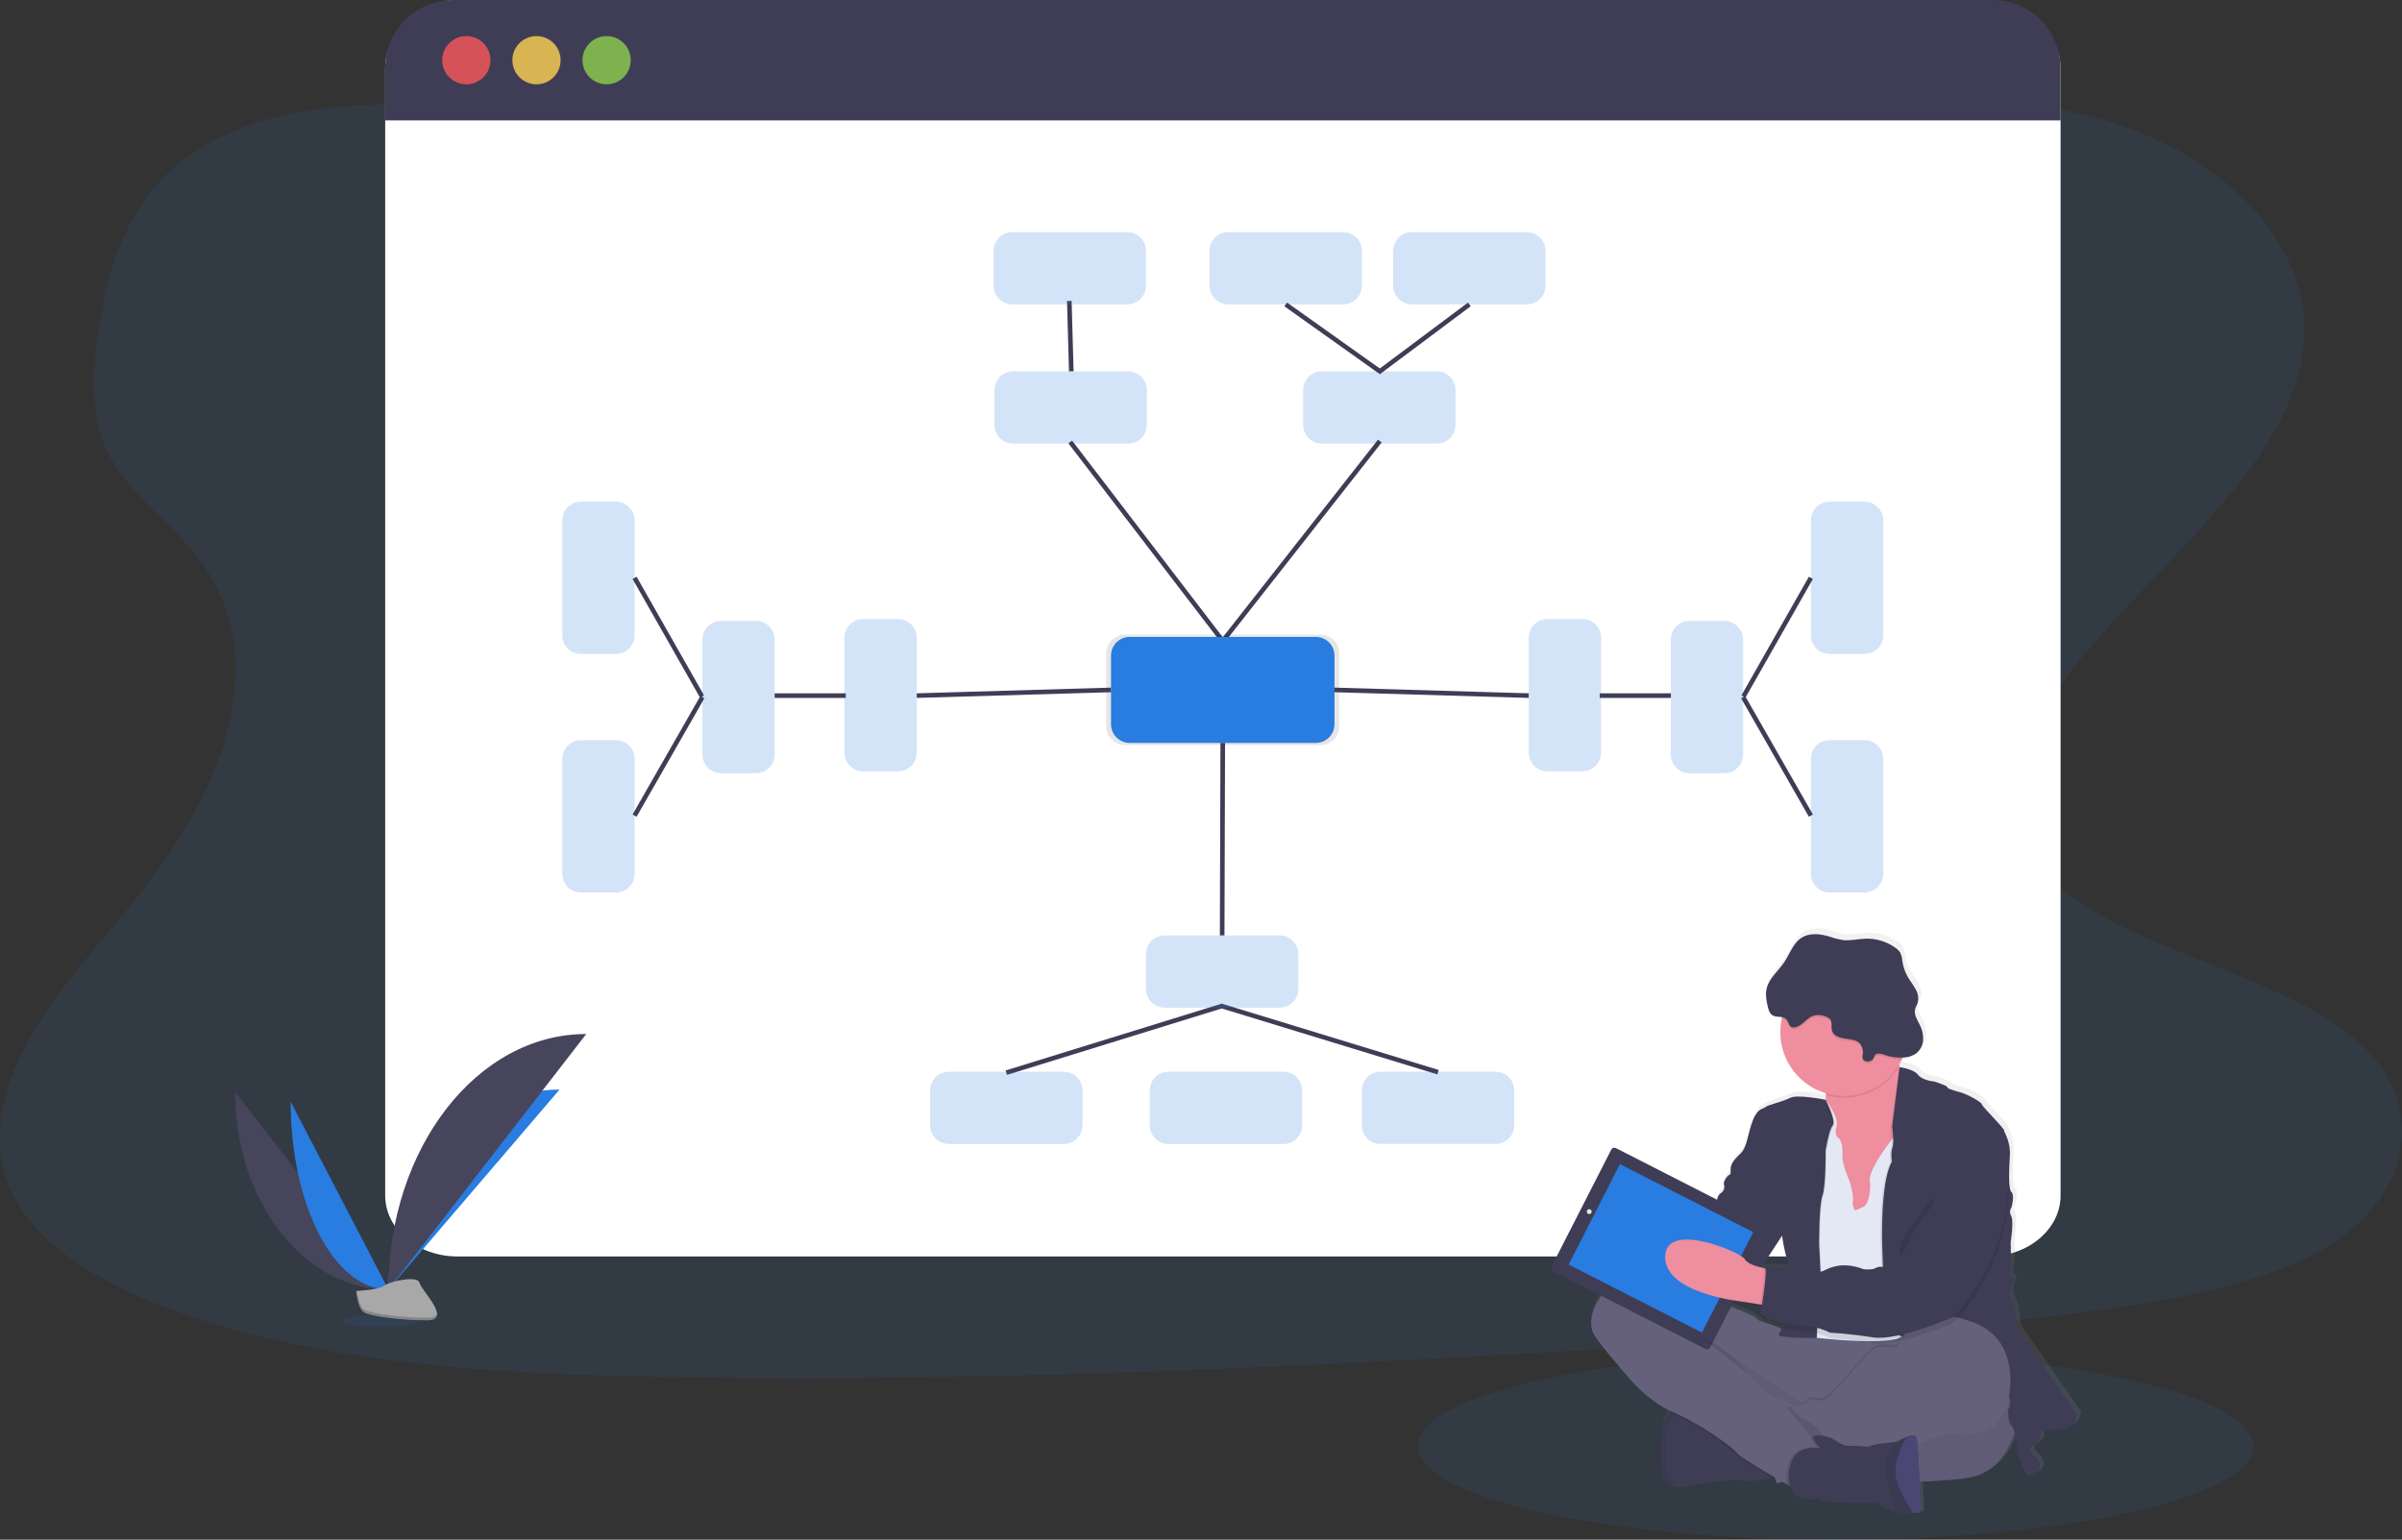 <svg width="521" height="334" viewBox="0 0 521 334" fill="none" xmlns="http://www.w3.org/2000/svg">
<rect x="0" y="0" width="521" height="334" fill="#333333" stroke="none"/>
<g clip-path="url(#clip0)">
<path opacity="0.1" d="M398.089 334C448.14 334 488.715 324.915 488.715 313.709C488.715 302.502 448.14 293.418 398.089 293.418C348.037 293.418 307.463 302.502 307.463 313.709C307.463 324.915 348.037 334 398.089 334Z" fill="#297CE0"/>
<g opacity="0.1">
<path opacity="0.1" d="M295.016 12.642C295.016 86.303 341.24 145.907 398.386 145.907L295.016 12.642Z" fill="#297CE0"/>
</g>
<path opacity="0.1" d="M296.148 61.359C262.754 61.614 230.666 54.069 199.986 45.66C169.305 37.251 138.875 27.794 106.155 23.934C85.094 21.447 61.125 21.839 44.572 31.484C28.641 40.761 23.926 55.97 21.599 70.004C19.848 80.565 18.993 91.645 25.158 101.252C29.415 107.92 36.769 113.394 41.961 119.745C60.02 141.844 48.82 170.284 30.912 193.128C22.515 203.845 12.692 214.127 6.32 225.443C-0.052 236.759 -2.733 249.556 3.587 260.646C9.855 271.631 24.138 279.521 39.502 284.924C70.716 295.825 107.099 297.995 142.523 298.684C220.943 300.218 299.566 295.556 377.976 290.898C406.99 289.171 436.137 287.434 464.58 282.805C480.374 280.233 496.639 276.463 507.882 268.361C522.161 258.074 525.196 241.411 514.963 229.511C497.796 209.555 452.185 206.067 439.913 184.431C433.159 172.521 439.172 158.775 447.937 147.19C466.789 122.35 499.079 100.002 499.858 72.34C500.378 53.347 483.81 34.929 458.944 26.836C432.866 18.342 397.21 20.801 378.774 37.033C359.785 53.748 325.639 61.137 296.148 61.359Z" fill="#297CE0"/>
<path d="M446.946 14.718V259.348C446.946 266.624 439.923 272.561 431.257 272.561H99.235C90.569 272.561 83.55 266.643 83.55 259.348V14.718C83.55 7.427 90.569 0 99.235 0L431.214 0.807C439.866 0.807 446.946 7.427 446.946 14.718Z" fill="white"/>
<path d="M446.946 14.794V26.119H83.55V14.794C83.55 10.871 85.109 7.109 87.883 4.335C90.657 1.56 94.42 0.001 98.343 1.20399e-05H432.125C434.07 -0.002 435.997 0.378 437.795 1.121C439.592 1.863 441.226 2.952 442.603 4.326C443.979 5.7 445.071 7.332 445.816 9.128C446.562 10.924 446.946 12.849 446.946 14.794Z" fill="#3F3D56"/>
<path opacity="0.8" d="M101.152 18.286C104.04 18.286 106.382 15.945 106.382 13.057C106.382 10.169 104.04 7.829 101.152 7.829C98.263 7.829 95.922 10.169 95.922 13.057C95.922 15.945 98.263 18.286 101.152 18.286Z" fill="#FA5959"/>
<path opacity="0.8" d="M116.365 18.286C119.253 18.286 121.594 15.945 121.594 13.057C121.594 10.169 119.253 7.829 116.365 7.829C113.476 7.829 111.135 10.169 111.135 13.057C111.135 15.945 113.476 18.286 116.365 18.286Z" fill="#FED253"/>
<path opacity="0.8" d="M131.578 18.286C134.466 18.286 136.808 15.945 136.808 13.057C136.808 10.169 134.466 7.829 131.578 7.829C128.689 7.829 126.348 10.169 126.348 13.057C126.348 15.945 128.689 18.286 131.578 18.286Z" fill="#8CCF4D"/>
<path opacity="0.2" d="M244.709 80.551H219.754C217.52 80.551 215.708 82.361 215.708 84.595V92.183C215.708 94.416 217.52 96.227 219.754 96.227H244.709C246.943 96.227 248.754 94.416 248.754 92.183V84.595C248.754 82.361 246.943 80.551 244.709 80.551Z" fill="#297CE0"/>
<path opacity="0.2" d="M311.659 80.551H286.704C284.469 80.551 282.658 82.361 282.658 84.595V92.183C282.658 94.416 284.469 96.227 286.704 96.227H311.659C313.893 96.227 315.704 94.416 315.704 92.183V84.595C315.704 82.361 313.893 80.551 311.659 80.551Z" fill="#297CE0"/>
<path d="M232.139 95.873L265.218 139.055L299.292 95.67" stroke="#3F3D56" stroke-miterlimit="10"/>
<path opacity="0.1" d="M286.43 137.672H244.001C241.767 137.672 239.956 139.483 239.956 141.716V157.595C239.956 159.829 241.767 161.639 244.001 161.639H286.43C288.664 161.639 290.475 159.829 290.475 157.595V141.716C290.475 139.483 288.664 137.672 286.43 137.672Z" fill="black"/>
<path d="M285.406 138.163H245.03C242.796 138.163 240.985 139.974 240.985 142.207V157.114C240.985 159.348 242.796 161.158 245.03 161.158H285.406C287.64 161.158 289.451 159.348 289.451 157.114V142.207C289.451 139.974 287.64 138.163 285.406 138.163Z" fill="#297CE0"/>
<path d="M232.367 80.551L231.937 65.285" stroke="#3F3D56" stroke-miterlimit="10"/>
<path d="M318.711 66.031L299.292 80.551L278.868 66.031" stroke="#3F3D56" stroke-miterlimit="10"/>
<path opacity="0.2" d="M244.525 50.35H219.57C217.335 50.35 215.524 52.161 215.524 54.394V61.982C215.524 64.216 217.335 66.026 219.57 66.026H244.525C246.759 66.026 248.57 64.216 248.57 61.982V54.394C248.57 52.161 246.759 50.35 244.525 50.35Z" fill="#297CE0"/>
<path opacity="0.2" d="M331.186 50.35H306.231C303.997 50.35 302.186 52.161 302.186 54.394V61.982C302.186 64.216 303.997 66.026 306.231 66.026H331.186C333.42 66.026 335.231 64.216 335.231 61.982V54.394C335.231 52.161 333.42 50.35 331.186 50.35Z" fill="#297CE0"/>
<path opacity="0.2" d="M291.348 50.35H266.393C264.159 50.35 262.348 52.161 262.348 54.394V61.982C262.348 64.216 264.159 66.026 266.393 66.026H291.348C293.582 66.026 295.393 64.216 295.393 61.982V54.394C295.393 52.161 293.582 50.35 291.348 50.35Z" fill="#297CE0"/>
<path d="M265.218 161.153L265.09 202.915" stroke="#3F3D56" stroke-miterlimit="10"/>
<path d="M218.267 232.691L264.996 218.237L311.914 232.587" stroke="#3F3D56" stroke-miterlimit="10"/>
<path opacity="0.2" d="M277.57 202.915H252.615C250.381 202.915 248.57 204.726 248.57 206.959V214.547C248.57 216.781 250.381 218.591 252.615 218.591H277.57C279.804 218.591 281.615 216.781 281.615 214.547V206.959C281.615 204.726 279.804 202.915 277.57 202.915Z" fill="#297CE0"/>
<path opacity="0.2" d="M408.473 137.823V112.875C408.473 110.641 406.662 108.831 404.428 108.831H396.838C394.604 108.831 392.793 110.641 392.793 112.875V137.823C392.793 140.057 394.604 141.867 396.838 141.867H404.428C406.662 141.867 408.473 140.057 408.473 137.823Z" fill="#297CE0"/>
<path opacity="0.2" d="M392.792 164.607V189.556C392.792 191.79 394.604 193.6 396.838 193.6H404.428C406.662 193.6 408.473 191.79 408.473 189.556V164.607C408.473 162.374 406.662 160.563 404.428 160.563H396.838C394.604 160.563 392.792 162.374 392.792 164.607Z" fill="#297CE0"/>
<path opacity="0.2" d="M324.394 232.479H299.438C297.204 232.479 295.393 234.289 295.393 236.523V244.111C295.393 246.344 297.204 248.155 299.438 248.155H324.394C326.628 248.155 328.439 246.344 328.439 244.111V236.523C328.439 234.289 326.628 232.479 324.394 232.479Z" fill="#297CE0"/>
<path opacity="0.2" d="M205.792 248.159H230.747C232.981 248.159 234.792 246.349 234.792 244.115V236.527C234.792 234.294 232.981 232.483 230.747 232.483H205.792C203.558 232.483 201.747 234.294 201.747 236.527V244.115C201.747 246.349 203.558 248.159 205.792 248.159Z" fill="#297CE0"/>
<path opacity="0.2" d="M253.436 248.159H278.391C280.625 248.159 282.437 246.349 282.437 244.115V236.527C282.437 234.294 280.625 232.483 278.391 232.483H253.436C251.202 232.483 249.391 234.294 249.391 236.527V244.115C249.391 246.349 251.202 248.159 253.436 248.159Z" fill="#297CE0"/>
<path d="M378.08 151.215L392.788 176.928" stroke="#3F3D56" stroke-miterlimit="10"/>
<path d="M346.979 150.899H362.419" stroke="#3F3D56" stroke-miterlimit="10"/>
<path d="M289.451 149.658L331.592 150.899" stroke="#3F3D56" stroke-miterlimit="10"/>
<path d="M392.788 125.347L378.151 151.102" stroke="#3F3D56" stroke-miterlimit="10"/>
<path opacity="0.2" d="M347.272 163.277V138.328C347.272 136.095 345.461 134.284 343.227 134.284H335.637C333.403 134.284 331.592 136.095 331.592 138.328V163.277C331.592 165.51 333.403 167.321 335.637 167.321H343.227C345.461 167.321 347.272 165.51 347.272 163.277Z" fill="#297CE0"/>
<path opacity="0.2" d="M378.08 163.687V138.739C378.08 136.505 376.269 134.695 374.035 134.695H366.445C364.211 134.695 362.4 136.505 362.4 138.739V163.687C362.4 165.921 364.211 167.731 366.445 167.731H374.035C376.269 167.731 378.08 165.921 378.08 163.687Z" fill="#297CE0"/>
<path opacity="0.2" d="M137.643 137.819V112.87C137.643 110.637 135.832 108.826 133.597 108.826H126.008C123.773 108.826 121.962 110.637 121.962 112.87V137.819C121.962 140.052 123.773 141.863 126.008 141.863H133.597C135.832 141.863 137.643 140.052 137.643 137.819Z" fill="#297CE0"/>
<path opacity="0.2" d="M121.963 164.608V189.556C121.963 191.79 123.774 193.6 126.008 193.6H133.598C135.832 193.6 137.643 191.79 137.643 189.556V164.608C137.643 162.374 135.832 160.563 133.598 160.563H126.008C123.774 160.563 121.963 162.374 121.963 164.608Z" fill="#297CE0"/>
<path d="M152.355 151.215L137.643 176.928" stroke="#3F3D56" stroke-miterlimit="10"/>
<path d="M183.451 150.899H168.017" stroke="#3F3D56" stroke-miterlimit="10"/>
<path d="M240.985 149.658L198.844 150.899" stroke="#3F3D56" stroke-miterlimit="10"/>
<path d="M137.643 125.347L152.28 151.102" stroke="#3F3D56" stroke-miterlimit="10"/>
<path opacity="0.2" d="M198.844 163.282V138.333C198.844 136.1 197.033 134.289 194.799 134.289H187.209C184.975 134.289 183.164 136.1 183.164 138.333V163.282C183.164 165.515 184.975 167.326 187.209 167.326H194.799C197.033 167.326 198.844 165.515 198.844 163.282Z" fill="#297CE0"/>
<path opacity="0.2" d="M168.036 163.687V138.739C168.036 136.505 166.225 134.695 163.991 134.695H156.401C154.167 134.695 152.355 136.505 152.355 138.739V163.687C152.355 165.921 154.167 167.731 156.401 167.731H163.991C166.225 167.731 168.036 165.921 168.036 163.687Z" fill="#297CE0"/>
<path d="M50.987 236.839C50.987 260.546 65.864 279.733 84.249 279.733L50.987 236.839Z" fill="#46455B"/>
<path d="M84.249 279.729C84.249 255.752 100.854 236.353 121.373 236.353L84.249 279.729Z" fill="#297CE0"/>
<path d="M63.042 238.986C63.042 261.504 72.529 279.729 84.249 279.729L63.042 238.986Z" fill="#297CE0"/>
<path d="M84.249 279.729C84.249 249.094 103.441 224.306 127.155 224.306L84.249 279.729Z" fill="#46455B"/>
<path opacity="0.1" d="M82.805 287.92C87.372 287.92 91.074 287.295 91.074 286.524C91.074 285.752 87.372 285.127 82.805 285.127C78.238 285.127 74.535 285.752 74.535 286.524C74.535 287.295 78.238 287.92 82.805 287.92Z" fill="#297CE0"/>
<path d="M77.254 280.031C77.254 280.031 81.974 279.884 83.39 278.874C84.806 277.865 90.645 276.652 90.999 278.275C91.353 279.898 98.079 286.349 92.759 286.392C87.44 286.434 80.383 285.561 78.967 284.698C77.551 283.834 77.254 280.031 77.254 280.031Z" fill="#A8A8A8"/>
<path opacity="0.2" d="M92.859 285.825C87.534 285.868 80.487 285 79.066 284.131C77.986 283.475 77.556 281.116 77.41 280.026H77.254C77.254 280.026 77.551 283.829 78.972 284.693C80.393 285.556 87.44 286.429 92.764 286.387C94.303 286.387 94.832 285.825 94.803 285.018C94.591 285.514 94.005 285.816 92.859 285.825Z" fill="black"/>
<path d="M451.346 306.154L438.285 287.222C438.285 287.222 438.04 282.536 437.185 281.437C436.331 280.337 437.001 277.907 437.001 277.907C437.001 277.907 437.917 276.567 437.124 276.449C436.331 276.331 437.001 273.344 437.001 273.344L436.94 268.592C436.94 268.592 437.671 264.029 437.063 262.929C436.885 262.633 436.796 262.292 436.807 261.946C436.818 261.6 436.928 261.265 437.124 260.981C437.124 260.981 437.855 258.362 437.124 257.677C436.392 256.993 436.572 252.93 436.756 249.707C436.94 246.484 435.477 244.653 435.477 244.167C435.477 243.681 430.653 238.929 430.653 238.505C430.653 238.08 427.603 236.315 425.772 235.824C423.941 235.334 423.025 234.975 423.086 234.73C423.148 234.484 420.216 233.512 420.216 233.512C420.216 233.512 417.653 233.333 416.676 232.054C415.699 230.775 412.711 230.402 412.631 230.393C412.631 230.308 412.589 230.223 412.575 230.138L412.518 229.864C412.749 229.478 412.962 229.081 413.155 228.671L413.325 228.298C414.399 228.301 415.448 227.972 416.327 227.354C416.758 226.993 417.11 226.548 417.362 226.045C417.614 225.543 417.759 224.994 417.79 224.433C417.841 223.309 417.595 222.191 417.078 221.191C416.539 220.092 415.756 218.959 416.025 217.77C416.143 217.256 416.45 216.826 416.61 216.303C416.846 215.321 416.689 214.286 416.171 213.419C415.699 212.537 415.067 211.758 414.552 210.899C413.895 209.809 413.458 208.6 413.264 207.341C413.224 206.672 413.064 206.015 412.792 205.402C412.516 204.97 412.15 204.601 411.72 204.321C409.811 202.957 407.505 202.259 405.159 202.335C403.498 202.391 401.855 202.84 400.194 202.637C399.207 202.463 398.236 202.209 397.291 201.877C395.247 201.273 392.882 201.023 391.103 202.193C389.323 203.363 388.611 205.666 387.402 207.469C386.331 209.064 384.768 210.399 383.957 212.089C383.957 212.056 383.957 212.023 383.98 211.99C383.777 212.381 383.618 212.794 383.508 213.221C383.197 214.547 383.456 215.934 383.777 217.256C383.947 217.94 384.174 218.671 384.764 219.058C385.354 219.445 386.18 219.356 386.897 219.478C386.869 219.596 386.841 219.71 386.817 219.828C386.085 223.258 386.675 226.837 388.469 229.851C390.263 232.865 393.129 235.091 396.493 236.084C396.493 236.207 396.493 236.334 396.493 236.452C396.493 236.815 396.465 237.165 396.427 237.5C396.427 237.5 390.291 236.24 388.644 237.089C386.996 237.938 383.758 238.613 383.272 239.099C382.786 239.585 381.564 239.222 380.464 242.082C379.364 244.941 379.246 247.867 377.839 249.202C376.433 250.538 375.706 251.458 375.645 252.43C375.583 253.402 375.824 253.647 375.276 253.954C374.729 254.261 373.936 255.535 374.177 256.021C374.177 256.021 374.483 257.239 373.506 257.847C373.217 258.051 372.987 258.327 372.837 258.647C372.687 258.967 372.623 259.321 372.652 259.673C372.652 259.673 372.284 261.014 371.429 261.316C370.575 261.618 370.013 263.633 370.013 263.633L367.247 266.813L361.758 260.745C361.347 260.291 360.773 260.019 360.161 259.988C359.55 259.957 358.951 260.17 358.496 260.579L355.848 263.033C354.809 263.284 353.869 263.844 353.153 264.638C352.561 265.24 352.082 265.943 351.737 266.714L350.265 268.045C350.034 268.249 349.848 268.499 349.717 268.778C349.586 269.057 349.514 269.36 349.505 269.668C349.313 270.077 349.248 270.534 349.316 270.981C349.384 271.428 349.582 271.844 349.887 272.178L353.399 276.067V276.1C352.151 276.203 350.965 276.686 350 277.482C344.751 282.107 344.69 286.368 345.483 288.336C346.276 290.303 352.927 297.773 352.927 297.773C352.927 297.773 356.792 302.799 362.367 305.47L362.329 305.512C362.216 305.63 362.107 305.758 361.999 305.895L361.909 306.013L361.824 306.131L361.725 306.277L361.649 306.395L361.541 306.569C361.522 306.61 361.5 306.65 361.475 306.687C361.432 306.763 361.39 306.843 361.352 306.923L361.31 307.003C361.258 307.107 361.21 307.221 361.159 307.334C361.107 307.447 361.126 307.419 361.111 307.457C361.097 307.494 361.045 307.617 361.017 307.702L360.96 307.858C360.932 307.933 360.908 308.013 360.88 308.094C360.852 308.174 360.847 308.207 360.828 308.268L360.757 308.532L360.715 308.698C360.677 308.839 360.649 308.985 360.616 309.136L360.587 309.311C360.587 309.41 360.55 309.514 360.535 309.622C360.521 309.731 360.512 309.769 360.502 309.844C360.493 309.92 360.502 310.042 360.465 310.146C360.427 310.25 360.465 310.302 360.441 310.377C360.417 310.453 360.441 310.609 360.441 310.727C360.441 310.845 360.441 310.864 360.441 310.939C360.441 311.128 360.441 311.326 360.417 311.529C360.295 318.65 360.71 319.683 360.71 319.683C360.71 319.683 361.574 321.953 363.953 322.113C364.302 322.138 364.652 322.119 364.996 322.057C368.168 321.509 375.616 320.23 378.241 320.721C379.817 321.014 382.739 320.58 384.816 320.188L385.368 320.079L385.746 321.292L386.954 320.962L387.978 321.552L388.625 321.924C389.828 326.006 394.718 324.614 394.718 324.614L395.88 325.284L407.68 325.586C409.002 326.389 410.4 327.06 411.852 327.592C412.046 327.648 412.243 327.691 412.442 327.719C413.534 327.806 414.629 327.826 415.723 327.781C416.629 327.781 417.328 327.719 417.328 327.719C417.328 327.719 417.205 324.525 417.035 320.943C421.533 320.754 425.531 320.471 427.943 320.051C434.202 318.947 436.822 313.209 437.789 310.151C438.078 311.394 438.283 312.655 438.403 313.926C438.66 315.046 438.986 316.15 439.38 317.229C439.725 318.094 440.177 318.912 440.725 319.664C445.365 318.083 442.557 315.71 441.58 314.676C440.603 313.643 442.25 312.789 442.25 312.789C442.25 312.789 443.534 311.935 443.411 311.142C443.288 310.349 443.227 309.5 447.376 309.561C451.525 309.622 451.346 306.154 451.346 306.154ZM386.897 267.285C386.949 267.634 387.53 271.381 388.054 272.367C388.199 273.025 388.245 273.701 388.191 274.373C385.731 274.179 383.168 274.071 383.168 274.071C383.243 274.161 383.289 274.271 383.301 274.387L382.914 274.297C382.734 274.255 382.545 274.212 382.352 274.16L386.883 267.276L386.897 267.285ZM377.929 281.559L382.177 282.234L382.536 282.291C382.415 282.955 382.34 283.627 382.314 284.301C382.314 284.362 382.408 284.438 382.545 284.528C382.488 284.86 382.461 285.196 382.465 285.533C382.531 285.872 384.523 286.599 386.808 287.203C386.775 287.326 386.742 287.439 386.713 287.552C384.698 286.491 381.521 285.995 381.153 285.193C380.785 284.391 370.009 280.649 370.009 280.649C370.009 280.649 369.612 280.436 368.933 280.111L371.765 280.649L372.548 280.569C374.315 281.014 376.11 281.345 377.92 281.559H377.929Z" fill="url(#paint0_linear)"/>
<path d="M437.454 308.801C437.454 308.801 435.76 319.018 427.169 320.532C418.578 322.047 389.908 321.74 389.908 321.74C389.908 321.74 373.516 319.381 367.587 305.536C361.659 291.691 357.85 286.189 362.928 285.939C368.007 285.689 395.412 295.192 396.984 295.315C398.556 295.438 438.964 274.269 437.454 308.801Z" fill="#65617D"/>
<path opacity="0.05" d="M437.454 308.801C437.454 308.801 435.76 319.018 427.169 320.532C418.578 322.047 389.908 321.74 389.908 321.74C389.908 321.74 373.516 319.381 367.587 305.536C361.659 291.691 357.85 286.189 362.928 285.939C368.007 285.689 395.412 295.192 396.984 295.315C398.556 295.438 438.964 274.269 437.454 308.801Z" fill="black"/>
<path d="M360.568 320.169C360.568 320.169 361.423 322.42 363.778 322.585C364.124 322.61 364.471 322.591 364.812 322.529C367.96 321.981 375.338 320.712 377.938 321.198C379.505 321.486 382.399 321.056 384.462 320.669C385.83 320.41 386.822 320.169 386.822 320.169C386.822 320.169 384.405 312.147 384.098 311.883C383.791 311.619 373.214 305.276 373.214 305.276L364.817 304.691C363.693 304.864 362.679 305.463 361.984 306.362C361.102 307.433 360.342 309.193 360.29 312.072C360.144 319.14 360.568 320.169 360.568 320.169Z" fill="#3F3D56"/>
<path opacity="0.05" d="M360.569 320.169C360.569 320.169 361.423 322.42 363.778 322.585C362.957 321.529 362.198 320.426 361.503 319.282L361.546 313.416C361.376 311.808 361.587 310.182 362.161 308.67C362.735 307.158 363.656 305.801 364.85 304.71H364.817C364.817 304.71 360.403 305.012 360.281 312.09C360.158 319.169 360.569 320.169 360.569 320.169Z" fill="black"/>
<path opacity="0.1" d="M396.913 307.348L404.715 301.242L416.988 289.147C416.988 289.147 415.661 289.081 413.66 288.996C413.188 289.313 411.772 290.308 411.715 291.521C411.659 293.003 408.411 291.625 406.703 292.465C404.994 293.305 396.743 303.922 395.289 303.847C393.836 303.771 392.689 303.11 392.084 304.139L392.042 304.205L396.913 307.348Z" fill="black"/>
<path opacity="0.1" d="M361.984 306.357C362.263 306.489 362.546 306.621 362.829 306.744C368.758 309.283 376.079 314.606 376.621 315.573C376.957 316.163 381.2 318.739 384.476 320.669C385.845 320.41 386.836 320.169 386.836 320.169C386.836 320.169 384.419 312.147 384.112 311.883C383.805 311.619 373.228 305.276 373.228 305.276L364.816 304.691C363.694 304.863 362.68 305.46 361.984 306.357Z" fill="black"/>
<path d="M345.507 289.025C346.295 290.959 352.889 298.396 352.889 298.396C352.889 298.396 357.061 303.842 362.99 306.381C368.918 308.919 376.234 314.242 376.782 315.21C377.131 315.832 381.856 318.678 385.184 320.632L385.93 321.066L387.582 322.009L388.455 322.514C388.455 322.514 390.48 320.886 392.5 319.249C394.52 317.611 396.47 316.012 396.503 315.946C396.559 315.766 397.348 313.709 397.163 313.586C397.069 313.525 396.654 312.685 395.894 311.699C395.081 310.619 394.025 309.746 392.811 309.151C390.027 307.881 388.818 304.989 388.818 304.989C388.818 304.989 388.554 304.8 388.153 304.545C387.328 303.975 386.405 303.564 385.429 303.332C384.098 303.167 381.62 300.444 381.62 300.444C381.62 300.444 379.926 299.354 379.26 297.967C378.595 296.58 369.244 290.2 368.376 289.6L391.117 304.205L396.559 307.702L404.366 301.596L416.639 289.501C416.639 289.501 414.987 289.421 412.589 289.317C406.618 289.058 396.021 288.652 394.681 288.954C393.599 289.207 392.482 289.28 391.377 289.171C391.377 289.171 388.356 289.308 386.359 288.256C384.363 287.203 381.214 286.708 380.851 285.929C380.487 285.151 369.782 281.394 369.782 281.394C369.782 281.394 355.206 273.655 350 278.252C344.794 282.848 344.723 287.09 345.507 289.025Z" fill="#65617D"/>
<path d="M392.509 244.639L394.397 250.863L396.819 264.897L405.707 265.501L408.284 261.254L410.852 257.007C410.852 257.007 412.452 251.345 413.603 245.852C414.618 241.001 415.284 236.292 414.179 235.782C413.197 235.31 412.551 233.691 412.131 231.936C412.079 231.719 412.027 231.497 411.984 231.28C411.69 229.791 411.493 228.284 411.394 226.769C411.394 226.769 392.764 225.802 395.346 233.484C395.812 234.794 396.05 236.175 396.049 237.566C396.045 237.913 396.023 238.259 395.983 238.604C395.851 239.795 395.474 240.945 394.876 241.984C394.278 243.022 393.473 243.926 392.509 244.639Z" fill="#EE8E9E"/>
<path d="M388.634 243.61L389.305 254.19L390.815 263.203L392.509 267.375L394.02 290.204C394.02 290.204 408.605 291.889 412.155 290.176C412.409 290.067 412.631 289.893 412.796 289.671C417.078 283.206 415.676 264.473 415.676 264.473L417.309 252.378L416.219 246.102L413.589 245.819L411.564 245.607C411.564 245.607 411.092 246.168 410.446 247.022C408.652 249.382 405.353 254.044 405.575 255.988C405.877 258.649 405.211 261.368 404.159 261.792C403.106 262.217 402.271 262.944 402.105 262.217C401.94 261.49 401.742 261.311 401.921 260.282C402.101 259.253 401.133 256.106 401.133 256.106C401.133 256.106 399.5 252.421 399.623 250.844C399.745 249.268 399.443 247.461 398.957 247.036C398.471 246.612 397.81 246.192 398.353 244.257C398.896 242.322 395.969 238.571 395.969 238.571L388.634 243.61Z" fill="#E3E8F4"/>
<path opacity="0.1" d="M407.902 270.041L408.511 288.123L412.003 290.058C412.257 289.949 412.478 289.777 412.645 289.558C416.927 283.088 415.525 264.355 415.525 264.355L417.158 252.26L416.067 245.984L413.438 245.701C414.453 240.85 415.119 236.141 414.014 235.631C413.032 235.159 412.386 233.54 411.966 231.785L410.078 244.578C410.078 244.578 410.233 245.734 410.29 246.937C410.367 247.691 410.316 248.452 410.139 249.188C409.714 250.278 410.016 252.213 410.016 252.213C408.926 254.134 408.378 257.692 408.128 261.127C407.77 265.685 407.902 270.041 407.902 270.041Z" fill="black"/>
<path d="M412.017 231.497C412.017 231.497 415.067 231.875 416.034 233.149C417.002 234.423 419.541 234.597 419.541 234.597C419.541 234.597 422.444 235.541 422.373 235.806C422.302 236.07 423.218 236.414 425.031 236.896C426.843 237.377 429.874 239.132 429.874 239.557C429.874 239.982 434.674 244.696 434.674 245.182C434.674 245.668 436.128 247.48 435.944 250.684C435.759 253.888 435.58 257.942 436.307 258.607C437.034 259.272 436.307 261.872 436.307 261.872C436.112 262.155 436.002 262.488 435.991 262.831C435.98 263.174 436.069 263.513 436.246 263.807C436.85 264.897 436.128 269.432 436.128 269.432L436.184 274.151C436.184 274.151 435.519 277.114 436.307 277.237C437.095 277.36 436.184 278.69 436.184 278.69C436.184 278.69 435.519 281.106 436.368 282.196C437.218 283.287 437.459 287.939 437.459 287.939L450.401 306.749C450.401 306.749 450.585 310.193 446.469 310.137C442.353 310.08 442.415 310.92 442.538 311.708C442.66 312.496 441.391 313.341 441.391 313.341C441.391 313.341 439.757 314.186 440.725 315.228C441.693 316.271 444.473 318.617 439.875 320.188C439.334 319.439 438.887 318.626 438.544 317.767C438.154 316.7 437.831 315.609 437.577 314.502C437.577 314.502 437.152 309.906 436.307 309.311C435.462 308.716 435.58 305.805 435.58 305.805C435.58 305.805 436.793 303.445 435.108 302.478C433.423 301.511 408.855 287.902 408.855 287.902L408.241 269.795C408.241 269.795 407.816 256.432 410.356 251.953C410.356 251.953 410.054 250.019 410.479 248.929C410.903 247.839 410.417 244.332 410.417 244.332L412.017 231.497Z" fill="#3F3D56"/>
<path opacity="0.1" d="M396.172 238.755C396.172 238.755 390.088 237.5 388.455 238.349C386.822 239.198 383.617 239.859 383.131 240.345C382.644 240.831 381.441 240.463 380.351 243.308C379.26 246.154 379.142 249.051 377.75 250.387C376.357 251.722 375.63 252.623 375.569 253.591C375.508 254.558 375.753 254.799 375.21 255.106C374.668 255.412 373.879 256.677 374.12 257.158C374.361 257.64 386.699 268.285 386.699 268.285C386.699 268.285 387.308 272.339 387.851 273.368C388.394 274.396 387.247 288.543 386.038 289.515C384.83 290.487 394.204 290.393 394.204 290.393C394.204 290.393 394.624 281.106 394.988 280.625C395.351 280.144 394.747 270.244 394.747 270.244C394.747 270.244 394.685 261.778 395.474 259.541C396.262 257.305 396.172 249.868 396.172 249.868C396.172 249.868 396.866 245.404 397.711 244.361C398.556 243.318 396.172 238.755 396.172 238.755Z" fill="black"/>
<path d="M395.969 238.571C395.969 238.571 389.89 237.32 388.256 238.165C386.623 239.01 383.432 239.67 382.951 240.142C382.47 240.614 381.257 240.265 380.166 243.106C379.076 245.946 378.958 248.853 377.565 250.184C376.173 251.515 375.451 252.421 375.389 253.388C375.328 254.355 375.569 254.596 375.026 254.898C374.483 255.2 373.695 256.469 373.936 256.955C374.176 257.441 386.529 268.101 386.529 268.101C386.529 268.101 387.133 272.15 387.681 273.179C388.228 274.207 387.072 288.359 385.863 289.327C384.655 290.294 394.029 290.204 394.029 290.204C394.029 290.204 394.454 280.922 394.817 280.436C395.181 279.95 394.572 270.055 394.572 270.055C394.572 270.055 394.515 261.589 395.299 259.353C396.082 257.116 395.969 249.655 395.969 249.655C395.969 249.655 396.663 245.191 397.508 244.153C398.353 243.115 395.969 238.571 395.969 238.571Z" fill="#3F3D56"/>
<path opacity="0.1" d="M395.351 233.451C395.817 234.761 396.054 236.142 396.054 237.533C399.028 238.417 402.213 238.279 405.099 237.139C407.984 236 410.404 233.925 411.97 231.247C411.676 229.758 411.479 228.251 411.38 226.736C411.38 226.736 392.75 225.769 395.351 233.451Z" fill="black"/>
<path d="M386.156 223.895C386.157 227.443 387.519 230.855 389.962 233.428C392.405 236.001 395.743 237.539 399.287 237.724C402.831 237.909 406.31 236.728 409.008 234.423C411.707 232.119 413.417 228.867 413.787 225.338C414.158 221.81 413.159 218.274 410.999 215.46C408.838 212.646 405.679 210.768 402.174 210.213C398.669 209.659 395.085 210.471 392.16 212.481C389.236 214.491 387.195 217.546 386.458 221.017C386.257 221.963 386.156 222.928 386.156 223.895Z" fill="#EE8E9E"/>
<path d="M377.264 255.946L373.959 256.974C373.959 256.974 374.266 258.182 373.294 258.786C373.008 258.99 372.779 259.264 372.631 259.583C372.483 259.901 372.42 260.253 372.449 260.603C372.449 260.603 372.086 261.934 371.241 262.236C370.396 262.538 369.848 264.534 369.848 264.534L367.063 267.738C367.063 267.738 366.039 268.583 366.219 269.007C366.398 269.432 365.128 269.55 365.128 269.55L365.761 280.318L371.51 281.404L375.078 281.04L377.981 279.955L380.52 278.44L381.672 275.477L386.751 267.738L377.264 255.946Z" fill="#3F3D56"/>
<path d="M365.954 270.399C365.954 270.399 358.572 259.754 353.068 265.501C347.565 271.249 355.306 280.559 357.123 280.257C358.94 279.955 367.587 279.469 367.587 279.469L365.954 270.399Z" fill="#EE8E9E"/>
<path d="M383.583 265.938L350.476 249.044C350.118 248.862 349.68 249.004 349.498 249.361L336.524 274.773C336.342 275.13 336.484 275.568 336.841 275.75L369.949 292.644C370.307 292.827 370.744 292.685 370.927 292.327L383.9 266.916C384.083 266.558 383.941 266.121 383.583 265.938Z" fill="#3F3D56"/>
<path d="M380.28 267.288L351.364 252.533L340.242 274.317L369.158 289.072L380.28 267.288Z" fill="#297CE0"/>
<path d="M344.709 263.373C345.003 263.373 345.242 263.134 345.242 262.84C345.242 262.545 345.003 262.307 344.709 262.307C344.414 262.307 344.176 262.545 344.176 262.84C344.176 263.134 344.414 263.373 344.709 263.373Z" fill="#E6E8EC"/>
<path d="M376.008 279.747C376.493 279.747 376.886 279.354 376.886 278.87C376.886 278.385 376.493 277.992 376.008 277.992C375.523 277.992 375.13 278.385 375.13 278.87C375.13 279.354 375.523 279.747 376.008 279.747Z" fill="#E6E8EC"/>
<path d="M361.173 272.636C361.116 280.62 377.627 282.31 377.627 282.31L381.847 282.98L383.735 283.282L384.523 275.477C384.523 275.477 383.659 275.349 382.578 275.099C380.978 274.727 378.906 274.08 378.472 273.179C377.75 271.669 361.234 264.652 361.173 272.636Z" fill="#EE8E9E"/>
<path opacity="0.1" d="M386.458 221.017C386.842 221.048 387.202 221.215 387.473 221.489C387.945 221.984 387.945 222.862 388.573 223.164C388.799 223.265 389.051 223.295 389.295 223.249C390.905 223.022 391.834 221.205 393.378 220.705C394.28 220.474 395.234 220.557 396.083 220.941C396.428 221.046 396.738 221.243 396.979 221.512C397.499 222.182 397.135 223.168 397.376 223.975C397.706 225.098 399.047 225.547 400.208 225.693C401.369 225.839 402.677 225.92 403.455 226.797C403.713 227.127 403.897 227.508 403.997 227.915C404.096 228.322 404.108 228.745 404.031 229.157C403.963 229.44 403.963 229.736 404.031 230.02C404.352 230.931 405.919 230.794 406.33 230.077C406.632 229.558 406.542 229.133 407.246 228.982C407.753 228.939 408.264 229.027 408.728 229.237C409.959 229.659 411.255 229.857 412.556 229.822C413.387 228.054 413.836 226.131 413.871 224.178C413.907 222.225 413.529 220.286 412.762 218.49C411.995 216.693 410.856 215.079 409.421 213.754C407.986 212.428 406.286 211.421 404.434 210.798C402.582 210.176 400.62 209.952 398.675 210.142C396.73 210.332 394.848 210.93 393.151 211.899C391.454 212.868 389.981 214.184 388.83 215.762C387.678 217.34 386.873 219.143 386.468 221.054L386.458 221.017Z" fill="black"/>
<path d="M404.022 229.624C403.954 229.338 403.954 229.041 404.022 228.756C404.098 228.344 404.086 227.921 403.987 227.514C403.888 227.107 403.703 226.726 403.446 226.396C402.667 225.518 401.36 225.452 400.199 225.292C399.037 225.131 397.697 224.697 397.366 223.574C397.126 222.767 397.489 221.781 396.97 221.116C396.73 220.844 396.42 220.645 396.073 220.54C395.225 220.156 394.271 220.073 393.369 220.304C391.825 220.804 390.895 222.621 389.286 222.848C389.042 222.893 388.79 222.864 388.563 222.763C387.955 222.461 387.931 221.583 387.464 221.087C386.727 220.309 385.335 220.814 384.433 220.233C383.848 219.856 383.622 219.12 383.456 218.445C383.14 217.128 382.88 215.75 383.192 214.434C383.716 212.183 385.727 210.659 387.011 208.719C388.209 206.931 388.899 204.666 390.678 203.477C392.458 202.288 394.785 202.561 396.814 203.165C397.75 203.495 398.711 203.746 399.689 203.916C401.322 204.118 402.965 203.675 404.612 203.618C406.936 203.545 409.22 204.238 411.111 205.591C411.538 205.87 411.899 206.237 412.173 206.667C412.448 207.274 412.608 207.927 412.645 208.592C412.84 209.843 413.274 211.045 413.925 212.131C414.43 212.98 415.072 213.75 415.529 214.632C416.041 215.494 416.196 216.521 415.964 217.496C415.808 217.992 415.492 218.44 415.383 218.954C415.114 220.134 415.893 221.262 416.426 222.352C416.94 223.346 417.184 224.457 417.134 225.575C417.104 226.132 416.959 226.676 416.709 227.175C416.459 227.673 416.109 228.115 415.68 228.472C414.785 229.102 413.712 229.432 412.617 229.416C411.29 229.457 409.967 229.254 408.714 228.817C408.249 228.607 407.739 228.519 407.231 228.562C406.528 228.704 406.618 229.138 406.316 229.657C405.91 230.393 404.343 230.53 404.022 229.624Z" fill="#3F3D56"/>
<path opacity="0.1" d="M396.559 307.711L404.366 301.605L416.639 289.511C416.639 289.511 414.987 289.43 412.589 289.327C412.113 289.756 411.807 290.342 411.73 290.978C411.673 292.455 408.426 291.082 406.717 291.922C405.008 292.762 396.743 303.375 395.29 303.309C393.836 303.243 392.689 302.572 392.085 303.601L392.042 303.667C391.794 303.946 391.463 304.138 391.098 304.215L396.559 307.711Z" fill="black"/>
<path d="M380.832 307.287L384.754 319.801L385.368 321.764L387.256 321.254L391.372 320.122L409.705 315.087C412.009 314.987 414.264 314.387 416.313 313.327C419.781 311.388 423.747 310.524 427.707 310.845C430.129 311.071 432.824 310.028 435.061 305.895C435.061 305.895 440.14 290.898 427.316 286.604C414.491 282.31 413.882 288.888 413.882 288.888L413.708 288.996C413.236 289.313 411.82 290.308 411.763 291.521C411.706 293.003 408.459 291.625 406.75 292.465C405.041 293.305 396.743 303.922 395.29 303.847C393.836 303.771 392.689 303.11 392.085 304.139L392.042 304.205C391.594 304.823 390.244 304.965 389.357 304.993C388.885 304.993 388.516 304.993 388.516 304.993L388.403 305.026L387.459 305.305L380.832 307.287Z" fill="#65617D"/>
<path opacity="0.1" d="M381.846 282.98L383.734 283.282L384.523 275.477C384.523 275.477 383.659 275.349 382.578 275.099C382.861 276.185 382.215 280.394 381.846 282.98Z" fill="black"/>
<path opacity="0.1" d="M431.308 246.527C431.308 246.527 436.935 244.894 435.557 260.863C434.178 276.831 423.756 286.925 423.756 286.925C423.756 286.925 411.781 292.186 406.396 291.342C403.311 290.844 400.203 290.5 397.083 290.313C395.388 289.456 393.533 288.961 391.636 288.86C388.615 288.742 382.262 286.863 382.139 286.259C382.016 285.655 383.716 276.765 382.989 276.1C382.989 276.1 391.457 276.449 392.302 277.044C393.146 277.638 394.36 277.218 395.266 277.044C396.172 276.869 398.957 274.453 404.461 276.572C404.461 276.572 406.349 276.751 407.061 276.27C407.774 275.788 408.949 276.147 408.949 276.147C409.417 275.986 409.86 275.762 410.266 275.482C410.446 275.241 411.899 275.482 411.899 275.482C411.986 275.524 412.08 275.546 412.176 275.547C412.272 275.548 412.367 275.527 412.454 275.486C412.541 275.446 412.618 275.386 412.679 275.312C412.74 275.237 412.783 275.15 412.806 275.057C412.995 274.561 413.282 274.108 413.651 273.726C413.651 273.726 415.284 264.534 418.371 261.089C418.371 261.089 419.277 260.301 419.036 259.334C418.795 258.366 424.049 244.592 431.308 246.527Z" fill="black"/>
<path d="M431.162 245.3C431.162 245.3 436.789 243.667 435.41 259.636C434.032 275.604 423.61 285.698 423.61 285.698C423.61 285.698 411.631 290.959 406.25 290.115C400.869 289.27 396.913 289.086 396.913 289.086C395.22 288.23 393.366 287.735 391.471 287.633C388.445 287.515 382.097 285.637 381.974 285.033C381.851 284.428 383.546 275.538 382.819 274.873C382.819 274.873 391.287 275.222 392.137 275.817C392.986 276.411 394.195 275.986 395.101 275.817C396.007 275.647 398.792 273.221 404.296 275.345C404.296 275.345 406.184 275.524 406.896 275.043C407.609 274.561 408.784 274.92 408.784 274.92C409.25 274.76 409.692 274.536 410.097 274.255C410.276 274.014 411.73 274.255 411.73 274.255C411.816 274.297 411.911 274.319 412.007 274.32C412.103 274.321 412.198 274.3 412.285 274.259C412.372 274.219 412.448 274.159 412.509 274.085C412.57 274.01 412.613 273.923 412.636 273.83C412.829 273.335 413.118 272.883 413.486 272.499C413.486 272.499 415.119 263.307 418.206 259.862C418.206 259.862 419.117 259.074 418.871 258.107C418.626 257.139 423.903 243.365 431.162 245.3Z" fill="#3F3D56"/>
<path opacity="0.1" d="M387.473 305.3L395.459 314.964C395.492 314.936 395.511 314.917 395.511 314.908C395.573 314.728 396.356 312.671 396.177 312.548C395.997 312.425 394.605 309.401 391.82 308.131C390.408 307.44 389.222 306.359 388.403 305.017L387.473 305.3Z" fill="black"/>
<path opacity="0.1" d="M387.582 322.024L388.455 322.529C388.455 322.529 390.48 320.901 392.5 319.263C394.52 317.626 396.47 316.026 396.503 315.96C396.559 315.781 397.348 313.723 397.164 313.6C397.069 313.539 396.654 312.699 395.894 311.713C390.475 310.193 393.926 313.954 394.383 314.124C394.383 314.124 387.775 312.614 387.426 319.787C387.379 320.536 387.431 321.288 387.582 322.024Z" fill="black"/>
<path d="M394.26 325.081L395.412 325.747L407.085 326.049C408.395 326.844 409.78 327.509 411.22 328.035C411.411 328.096 411.607 328.14 411.805 328.167C412.887 328.252 413.973 328.272 415.057 328.229C415.954 328.229 416.643 328.167 416.643 328.167C416.643 328.167 416.091 313.445 415.699 311.897C415.501 311.156 414.519 311.321 413.556 311.689C412.831 311.983 412.132 312.337 411.465 312.746C411.465 312.746 406.504 313.218 405.716 313.657C404.928 314.096 402.695 313.412 401.303 313.657C399.91 313.902 397.432 312.02 397.432 312.02C390.654 309.783 394.468 313.954 394.95 314.134C394.95 314.134 388.341 312.624 387.997 319.796C387.652 326.969 394.26 325.081 394.26 325.081Z" fill="#3F3D56"/>
<path d="M411.14 319.381C411.267 322.429 413.641 326.214 415.057 328.215C415.954 328.215 416.643 328.153 416.643 328.153C416.643 328.153 416.091 313.431 415.699 311.883C415.501 311.142 414.519 311.307 413.556 311.675C412.362 313.869 411.036 316.927 411.14 319.381Z" fill="#565387"/>
<path opacity="0.1" d="M411.14 319.381C411.267 322.429 413.641 326.214 415.057 328.215C415.954 328.215 416.643 328.153 416.643 328.153C416.643 328.153 416.091 313.431 415.699 311.883C415.501 311.142 414.519 311.307 413.556 311.675C412.362 313.869 411.036 316.927 411.14 319.381Z" fill="black"/>
<path opacity="0.05" d="M409.143 319.787C409.945 322.727 409.936 326.025 411.22 328.021C411.411 328.081 411.607 328.126 411.805 328.153C412.887 328.238 413.973 328.258 415.057 328.215C415.954 328.215 416.643 328.153 416.643 328.153C416.643 328.153 416.091 313.431 415.699 311.883C415.501 311.142 414.519 311.307 413.556 311.675C412.831 311.969 412.132 312.323 411.465 312.732C411.465 312.732 408.114 316.021 409.143 319.787Z" fill="black"/>
<path opacity="0.1" d="M368.866 289.95C368.866 289.95 374.667 291.837 379.581 298.519L368.866 289.95Z" fill="black"/>
<g opacity="0.1">
<path opacity="0.1" d="M415.987 217.383C415.987 217.43 415.987 217.473 415.954 217.515C415.896 217.687 415.828 217.856 415.751 218.02C415.811 217.801 415.89 217.588 415.987 217.383Z" fill="black"/>
<path opacity="0.1" d="M383.178 214.453C383.287 214.028 383.446 213.618 383.65 213.23C383.617 213.334 383.588 213.438 383.56 213.547C383.253 214.863 383.508 216.241 383.829 217.553C383.994 218.232 384.221 218.969 384.806 219.346C385.708 219.922 387.1 219.422 387.836 220.2C388.308 220.672 388.308 221.573 388.936 221.875C389.163 221.977 389.415 222.006 389.658 221.96C391.263 221.734 392.198 219.917 393.741 219.417C394.643 219.186 395.597 219.269 396.446 219.653C396.792 219.759 397.102 219.958 397.343 220.229C397.857 220.894 397.498 221.88 397.734 222.687C398.07 223.81 399.41 224.254 400.566 224.405C401.723 224.556 403.035 224.631 403.814 225.509C404.071 225.839 404.256 226.22 404.355 226.627C404.454 227.034 404.466 227.457 404.39 227.868C404.319 228.152 404.319 228.448 404.39 228.732C404.711 229.638 406.278 229.506 406.688 228.789C406.991 228.269 406.896 227.845 407.604 227.689C408.112 227.65 408.622 227.739 409.086 227.949C410.343 228.378 411.667 228.577 412.995 228.534C414.09 228.55 415.162 228.22 416.058 227.59C416.449 227.28 416.771 226.891 417.002 226.448C416.797 227.253 416.339 227.971 415.694 228.496C414.798 229.126 413.726 229.456 412.631 229.44C411.298 229.474 409.97 229.263 408.713 228.817C408.249 228.607 407.739 228.519 407.231 228.562C406.528 228.704 406.618 229.138 406.316 229.657C405.905 230.374 404.338 230.511 404.017 229.605C403.949 229.319 403.949 229.022 404.017 228.737C404.093 228.325 404.082 227.902 403.982 227.495C403.883 227.088 403.699 226.707 403.441 226.377C402.662 225.5 401.355 225.433 400.194 225.273C399.032 225.113 397.692 224.678 397.362 223.555C397.121 222.748 397.484 221.762 396.965 221.097C396.724 220.826 396.414 220.627 396.068 220.521C395.22 220.137 394.266 220.054 393.364 220.285C391.82 220.785 390.886 222.602 389.281 222.829C389.037 222.875 388.785 222.845 388.559 222.744C387.95 222.442 387.926 221.564 387.459 221.069C386.722 220.29 385.33 220.795 384.428 220.214C383.843 219.837 383.617 219.101 383.451 218.426C383.126 217.147 382.871 215.769 383.178 214.453Z" fill="black"/>
</g>
<path opacity="0.1" d="M416.926 262.854C415.817 264.35 414.566 265.732 413.57 267.313C412.575 268.894 411.9 270.744 412.103 272.594C413.117 271.555 413.58 270.116 414.222 268.819C415.303 266.61 416.922 264.737 418.291 262.684C418.55 262.297 420.221 260.056 419.376 259.947C418.678 259.867 417.304 262.344 416.926 262.854Z" fill="black"/>
</g>
<defs>
<linearGradient id="paint0_linear" x1="398.244" y1="327.781" x2="398.244" y2="201.4" gradientUnits="userSpaceOnUse">
<stop stop-color="#808080" stop-opacity="0.25"/>
<stop offset="0.54" stop-color="#808080" stop-opacity="0.12"/>
<stop offset="1" stop-color="#808080" stop-opacity="0.1"/>
</linearGradient>
<clipPath id="clip0">
<rect width="521" height="334" fill="white"/>
</clipPath>
</defs>
</svg>
